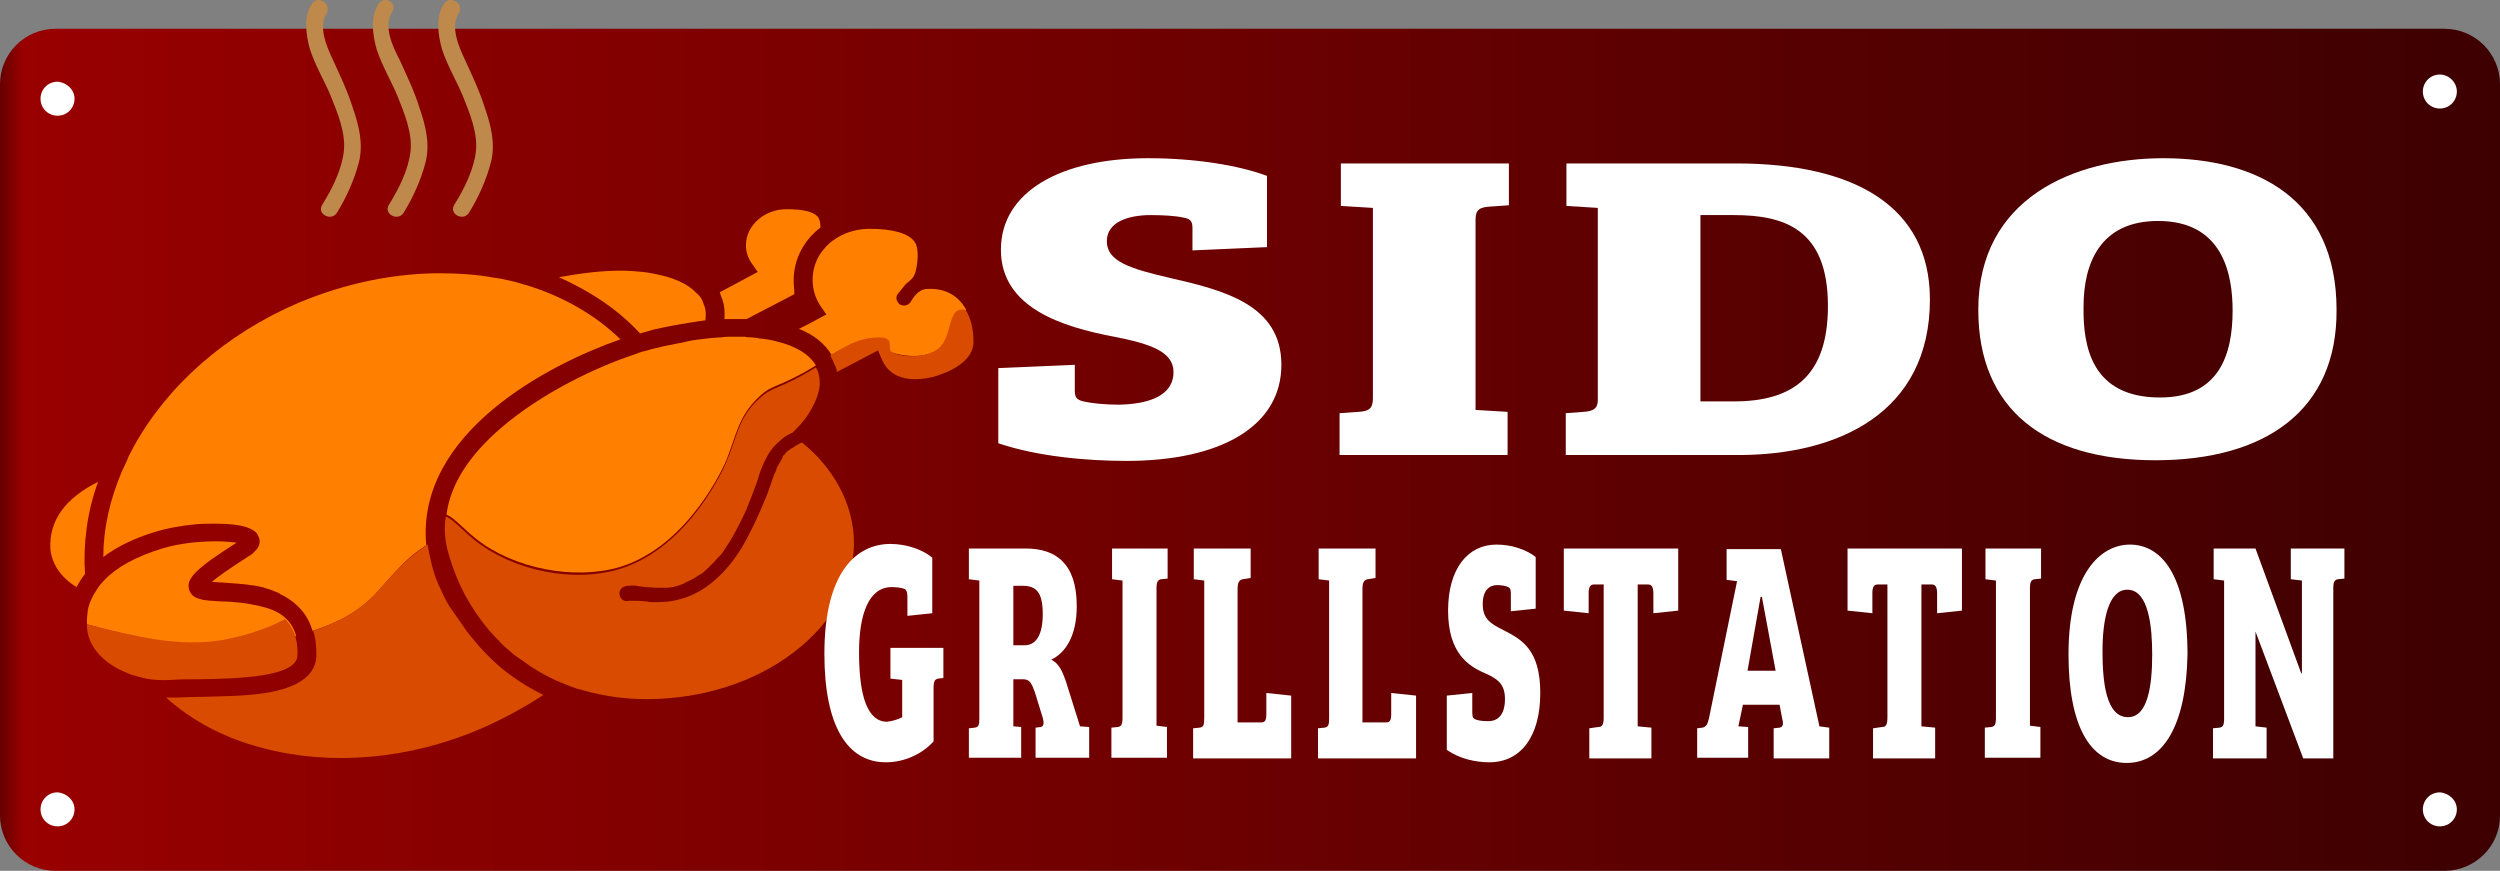 <?xml version="1.0" encoding="utf-8"?>
<!-- Generator: Adobe Illustrator 27.4.0, SVG Export Plug-In . SVG Version: 6.00 Build 0)  -->
<svg version="1.1" id="Ebene_1" xmlns="http://www.w3.org/2000/svg" xmlns:xlink="http://www.w3.org/1999/xlink" x="0px" y="0px"
	 viewBox="0 0 382.4 133.2" style="enable-background:new 0 0 382.4 133.2;" xml:space="preserve">
<rect x="0" y="0" width="382.4" height="133.2" fill="#808080" stroke="none"/>
<style type="text/css">
	.st0{fill:url(#SVGID_1_);}
	.st1{fill:#FFFFFF;}
	.st2{fill:#FF8001;}
	.st3{fill:#D94C00;}
	.st4{fill:#BE894A;}
</style>
<linearGradient id="SVGID_1_" gradientUnits="userSpaceOnUse" x1="-9.765625e-04" y1="68.807" x2="382.381" y2="68.807">
	<stop  offset="0" style="stop-color:#660000"/>
	<stop  offset="9.259259e-03" style="stop-color:#990000"/>
	<stop  offset="1" style="stop-color:#3D0001"/>
</linearGradient>
<path class="st0" d="M373.9,133.2H8.5c-4.7,0-8.5-3.8-8.5-8.5V12.9c0-4.7,3.8-8.5,8.5-8.5h365.4c4.7,0,8.5,3.8,8.5,8.5v111.9
	C382.4,129.4,378.6,133.2,373.9,133.2"/>
<g>
	<path class="st1" d="M179.5,56.9c0-3.1-3.5-4.3-9.1-5.4c-7.9-1.5-17.3-4.4-17.3-13.3c0-8.9,9.2-14,22.5-14c7.3,0,13.9,1.1,18.2,2.7
		v10.9l-11.4,0.5V35c0-0.9-0.1-1.5-1.3-1.7c-1.3-0.3-3.3-0.4-5.1-0.4c-3.5,0-6.7,1.1-6.7,4c0,3.1,3.6,4.2,9.6,5.6
		c8.3,1.9,17.1,4.1,17.1,13.3c0,9.3-9.1,14.7-23.7,14.7c-6.2,0-13.7-0.7-19.6-2.7V56.3l11.7-0.5v3.8c0,1,0.1,1.5,1.3,1.8
		c1.3,0.3,3.4,0.5,5.5,0.5C175.6,61.8,179.5,60.6,179.5,56.9z"/>
	<path class="st1" d="M210,31.8l-4.9-0.3V25h25.7v6.4l-2.9,0.2c-1.6,0.1-2.2,0.5-2.2,2v29.1l4.9,0.3v6.6h-25.7v-6.4l2.9-0.2
		c1.6-0.1,2.2-0.5,2.2-2.1V31.8z"/>
	<path class="st1" d="M239.5,63.2l2.7-0.2c1.5-0.1,2.2-0.5,2.2-1.8V31.8l-4.8-0.3V25h26c18.1,0,29.6,6.6,29.6,20.8
		c0,17.4-14.1,23.8-29.3,23.8h-26.4V63.2z M260.1,61.4h5.1c9.2,0,14.4-4,14.4-14.6c0-11.8-6.7-13.9-14.4-13.9h-5.1V61.4z"/>
	<path class="st1" d="M329.7,70.4c-17,0-27.1-7.8-27.1-23c0-17.1,14.7-23.2,28.3-23.2c14.3,0,26.5,6.2,26.5,23.2
		C357.5,62.7,346.6,70.4,329.7,70.4z M330.4,60.8c9,0,11.1-6.5,11.1-13.3c0-5.6-1.5-13.7-11.4-13.7c-8.8,0-11.4,6.4-11.4,13.1
		C318.6,53.1,320,60.8,330.4,60.8z"/>
</g>
<path class="st2" d="M110.5,45.8c0.3,0.9,0.4,1.9,0.3,3c1.2,0,2.3,0,3.4,0l7.3-3.8c0-1.2-0.1-1-0.1-2.1c0-3.3,1.6-6.2,4.1-8.1
	c0-0.6-0.1-1.1-0.3-1.5c-0.6-0.9-2.3-1.3-4.9-1.3c-3.4,0-6.2,2.5-6.2,5.5c0,1,0.3,2,0.9,2.8l0.9,1.3l-5.8,3.1
	C110.2,45,110.3,45.4,110.5,45.8"/>
<path class="st2" d="M132.9,52.2c1.7-0.4,1.8,1.3,4.1,1.9c0.5,0.1,3.5,0.9,5.9-0.3c3.3-1.6,3.2-5.5,4.9-6.4c-1.1-2-3-3.4-6.1-3.2
	c-1.4,0.1-2.2,1.7-2.3,1.8c0,0,0,0,0,0c0,0-0.1,0.1-0.1,0.2c-0.4,0.5-1,0.7-1.6,0.4c-0.5-0.3-0.8-1.1-0.4-1.6c0.4-0.5,0.8-1,1.2-1.5
	c0.4-0.4,1.2-0.8,1.5-1.8c0.3-1,0.7-3.6-0.1-4.7c-0.9-1.3-3.3-2-6.9-2c-1.6,0-3.1,0.4-4.3,1c-0.6,0.3-1.2,0.7-1.7,1.1
	c-0.5,0.4-0.9,0.9-1.3,1.4c-0.9,1.2-1.4,2.7-1.4,4.3c0,1.4,0.4,2.8,1.2,4l0.9,1.3l-0.4,0.2l-2.2,1.2l-1.6,0.8l0,0c2.3,0.9,4,2.3,5,4
	C129.6,52.7,131.4,52.6,132.9,52.2"/>
<path class="st2" d="M11.7,89.8c0.4-0.7,0.8-1.4,1.3-2c-0.3-4.6,0.3-9.4,2-14.1c-5,2.5-7.5,5.9-7.3,10.2
	C7.9,86.3,9.4,88.4,11.7,89.8"/>
<path class="st2" d="M97.9,51c0.7-0.2,1.4-0.4,2.1-0.6c0.5-0.1,1-0.2,1.4-0.3c0.5-0.1,1-0.2,1.5-0.3c1.7-0.3,3.4-0.6,5-0.8
	c0.1-0.8,0.1-1.6-0.2-2.3c-0.1-0.3-0.2-0.5-0.3-0.8c-0.2-0.4-0.5-0.8-0.9-1.1c-0.3-0.3-0.7-0.7-1.2-1c-1.6-1.1-4-1.8-6.9-2.2
	c-1.1-0.1-2.3-0.2-3.5-0.2c-2.9,0-6.1,0.4-9.4,1C90.4,44.6,94.6,47.4,97.9,51"/>
<path class="st2" d="M58,90.2c4-4.5,4.8-5.2,7.2-6.8C63.6,66.2,84,55.7,94.9,51.9c-3.8-3.7-8.7-6.5-14.1-8.2
	c-0.8-0.2-1.6-0.5-2.5-0.7c-0.9-0.2-1.7-0.4-2.6-0.5c-2.7-0.5-5.5-0.7-8.4-0.7c-7,0-14.4,1.5-21.6,4.5
	c-11.2,4.8-20.2,12.7-25.4,22.3c0,0.1-0.1,0.2-0.1,0.2c-0.3,0.6-0.6,1.1-0.8,1.7c-0.3,0.6-0.5,1.1-0.8,1.7c-1.8,4.3-2.8,8.7-2.8,13
	c2.1-1.6,4.8-2.9,8.1-3.9c1.7-0.5,3.8-0.9,6-1.1c1-0.1,2-0.1,3-0.1h0c2.3,0,3.7,0.2,4.7,0.5c1.5,0.5,1.8,1.1,1.9,1.4
	c0,0.1,0.1,0.1,0.1,0.2c0.2,0.5,0.2,1.2-0.4,1.9c-0.3,0.3-0.6,0.7-1.2,1c-3.1,2-4.8,3.2-5.6,3.9c0.5,0,1,0.1,1.5,0.1
	c1.5,0.1,3.3,0.2,5.2,0.5c0.5,0.1,1.1,0.2,1.6,0.4c0.5,0.1,0.9,0.3,1.4,0.5c0.3,0.1,0.6,0.2,0.8,0.4c2.5,1.2,4.2,3.1,4.9,5.6
	C51.5,95.3,55.1,93.6,58,90.2"/>
<path class="st2" d="M94.9,86.7c10.6-3.3,16-15.8,16.2-16.3c1.5-3.7,1.8-6.7,5-9.7c2.2-2.1,2.8-1.2,8.7-4.8c-1-1.7-3.1-3-6.1-3.7
	c-0.7-0.2-1.4-0.3-2.2-0.4c-0.2,0-0.4,0-0.6-0.1c-0.3,0-0.7-0.1-1-0.1c-0.3,0-0.7,0-1-0.1c-0.5,0-1,0-1.5,0c-0.1,0-0.2,0-0.3,0
	c-0.6,0-1.2,0-1.8,0.1c-0.5,0-1,0.1-1.5,0.1l0,0c0,0,0,0,0,0c-0.6,0.1-1.1,0.1-1.7,0.2c-0.8,0.1-1.6,0.2-2.3,0.4
	c-0.5,0.1-1,0.2-1.5,0.3c-0.5,0.1-1,0.2-1.5,0.3c-0.6,0.1-1.1,0.3-1.7,0.4c-0.5,0.1-1,0.3-1.5,0.4c-0.5,0.1-1,0.3-1.5,0.5
	c-0.1,0-0.2,0.1-0.3,0.1c-5.7,1.9-13.9,5.8-20.1,11.1c-5,4.3-7.8,8.7-8.4,13.3c1.3,0.6,2.5,2.1,4.5,3.7C78.6,87,87.9,88.8,94.9,86.7
	"/>
<path class="st2" d="M44,97.7c0.4-0.1,0.8-0.2,1.3-0.4c-0.7-2.7-2.8-4-5.6-4.6c-0.9-0.2-1.8-0.4-2.8-0.5c-1-0.1-2-0.2-3-0.2
	c-1.4-0.1-2.5-0.1-3.4-0.4c-0.8-0.2-1.4-0.7-1.6-1.5c-0.4-1.6,1-3.1,7.3-7.1c-0.8-0.1-1.9-0.2-3.2-0.2c-2.5,0-5.6,0.3-8.2,1.1
	c-3.9,1.2-6.9,2.8-8.8,4.8c-0.5,0.5-0.9,1-1.2,1.5c-0.2,0.3-0.3,0.5-0.5,0.8c-0.2,0.4-0.4,0.8-0.6,1.3c0,0,0,0,0,0c0,0,0,0,0,0
	c-0.1,0.4-0.3,0.9-0.3,1.4c-0.1,0.6-0.1,1.2-0.1,1.8C21,97.4,31.3,101.4,44,97.7"/>
<path class="st3" d="M128,56.9l6.3-3.3l0.6,1.4c1.5,3.5,5.4,3.2,7.6,2.7c0.1,0,6.4-1.5,6.4-5.4c0-1.7-0.3-3.5-1.2-4.9
	c-3.2-0.7-1.6,4.8-4.9,6.4c-2.5,1.2-5.4,0.5-5.9,0.3c-2-0.5,1.1-3-3.8-2.4c-1.9,0.3-3.5,1-6.1,2.7c0.3,0.5,0.5,1,0.7,1.5
	C127.9,56.2,128,56.5,128,56.9"/>
<path class="st3" d="M48.4,100.3c-0.1,2.8-2.4,4.6-6.7,5.5c-3.3,0.7-7.6,0.7-11.3,0.8c-1.4,0-2.8,0.1-4,0.1c-0.3,0-0.6,0-0.9,0
	c0,0-0.1,0-0.1,0c3.9,3.5,8.9,6.2,14.7,7.7c10.5,2.8,22.5,1.8,33.6-3c3.4-1.5,6.5-3.2,9.4-5.1c-1.8-0.9-3.5-1.9-5.1-3.1
	c-1.7-1.2-3.2-2.7-4.6-4.2c-0.5-0.6-1-1.2-1.5-1.8c-0.5-0.6-0.9-1.2-1.3-1.8c-2-2.9-2-2.6-3.5-5.9c-1-2.3-1.3-4.1-1.7-6.2
	C62.9,85,62,85.7,58,90.2c-3,3.4-6.5,5.1-10.1,6.3C48.3,97.6,48.4,98.9,48.4,100.3"/>
<path class="st3" d="M68.7,85c1.2,4.2,3.3,8.1,6.1,11.4c0.5,0.6,1,1.1,1.5,1.6c0.5,0.6,1.1,1.1,1.7,1.6c0.5,0.5,1.1,0.9,1.7,1.3
	c1.9,1.4,3.9,2.6,6.1,3.5c0.5,0.2,1,0.4,1.5,0.6c0.5,0.2,1.1,0.4,1.6,0.5c3.7,1.1,7.7,1.6,11.9,1.4c8.3-0.4,16-3.2,21.7-8
	c5.5-4.6,8.4-10.6,8.1-16.7c-0.3-5.4-3.1-10.6-7.9-14.5c-0.1,0-0.2,0.1-0.3,0.1c-0.4,0.2-0.9,0.5-1.3,0.8l-0.1,0c0,0-0.1,0-0.1,0.1
	c-0.1,0.1-0.2,0.2-0.3,0.2c-0.2,0.2-0.4,0.3-0.5,0.5c0,0-0.1,0.2-0.2,0.2c-0.1,0.1-0.2,0.2-0.2,0.4c-0.2,0.3-0.3,0.6-0.5,0.9
	c-0.1,0.2-0.2,0.4-0.3,0.5c0,0.1-0.1,0.2-0.1,0.2c0,0,0,0,0,0.1c-0.1,0.3-0.2,0.6-0.4,0.9c-0.5,1.4-0.9,2.8-1.5,4.1
	c-1,2.4-2.1,4.8-3.4,7c-1.1,1.8-2.4,3.5-4,4.9c-1,0.9-2,1.6-3.2,2.2c-0.8,0.4-1.6,0.7-2.5,0.9c-1,0.3-2.1,0.4-3.2,0.4h-0.1
	c-0.3,0-0.5,0-0.8,0c-0.2,0-0.5,0-0.7-0.1c-0.5,0-1-0.1-1.5-0.1c0,0,0,0,0,0c-0.3,0-0.6,0-0.9,0c-0.1,0-0.2,0-0.3,0c0,0-0.1,0-0.1,0
	c-0.6,0.2-1.3-0.2-1.4-0.8c-0.2-0.6,0.2-1.3,0.8-1.4c0.2-0.1,0.4-0.1,0.6-0.1c0.6-0.1,1.2,0,1.7,0.1c0.3,0,0.6,0.1,0.9,0.1
	c0.5,0,1,0.1,1.5,0.1h0c0.5,0,0.9,0,1.4,0c0.1,0,0.2,0,0.3,0c0,0,0.1,0,0.1,0c0,0,0.1,0,0.1,0c0.2,0,0.5-0.1,0.7-0.1
	c0.5-0.1,1.1-0.3,1.6-0.5c0.1,0,0.2-0.1,0.2-0.1c0,0,0,0,0,0c0.1-0.1,0.2-0.1,0.4-0.2c0.1-0.1,0.3-0.1,0.4-0.2
	c0.1-0.1,0.3-0.1,0.4-0.2c0.3-0.2,0.6-0.3,0.8-0.5c0.2-0.1,0.3-0.2,0.5-0.3c0,0,0,0,0,0c0.1,0,0.1-0.1,0.2-0.1
	c0.6-0.5,1.2-1.1,1.7-1.6c0.3-0.3,0.6-0.7,0.9-1c0.1-0.1,0.2-0.2,0.3-0.3c-0.2,0.3,0,0,0.1-0.1c0.1-0.2,0.3-0.4,0.4-0.6
	c0.6-0.9,1.2-1.8,1.7-2.8c0.6-1.1,1.2-2.3,1.7-3.4c0,0,0-0.1,0-0.1c0.1-0.1,0.1-0.3,0.2-0.4c0,0,0,0,0,0c0-0.1,0.1-0.2,0.1-0.3
	c0.1-0.3,0.3-0.7,0.4-1c0.3-0.7,0.5-1.4,0.8-2.1c0.1-0.4,0.3-0.8,0.4-1.3c0.3-0.9,0.7-1.9,1.2-2.8c0.6-1.2,1.5-2.1,2.5-2.9
	c0.4-0.3,0.9-0.6,1.4-0.8l0.7-0.7c1-1,1.8-2.1,2.3-3.1c0.4-0.7,0.7-1.4,0.9-2.1c0.2-0.6,0.3-1.2,0.3-1.7c0-0.5-0.1-1.1-0.2-1.5
	c-0.1-0.3-0.2-0.6-0.4-0.9c-5.9,3.6-6.4,2.7-8.7,4.8c-3.2,2.9-3.4,6-5,9.7c-0.2,0.5-5.6,13-16.2,16.3c-7,2.2-16.2,0.4-22.2-4.3
	c-2-1.6-3.2-3.1-4.5-3.7C67.9,80.7,68,82.8,68.7,85"/>
<path class="st3" d="M17.7,102.1c0.7,0.4,1.6,0.8,2.4,1.1c0.7,0.2,1.4,0.4,2.2,0.6c1.2,0.2,2.5,0.3,3.9,0.2c1.3-0.1,2.6-0.1,4.1-0.1
	c6-0.1,15-0.3,15.2-3.6c0.2-3.9-1.9-5.6-1.9-5.6c-0.4,0.1-2.9,1.9-9.6,3.2C27.3,99,21,97.4,13.3,95.5c0,0.1,0,0.2,0,0.3
	C13.4,98.4,15.1,100.6,17.7,102.1"/>
<path class="st4" d="M47.7,0.6c-1.3,1.9-0.9,4.8-0.3,6.9c0.8,2.5,2.2,4.8,3.2,7.2c1,2.5,2.3,5.6,2,8.4c-0.3,2.8-1.8,5.8-3.3,8.2
	c-0.9,1.4,1.3,2.6,2.2,1.3c1.5-2.4,2.7-5.1,3.4-7.8c0.7-2.8,0-5.6-0.9-8.2c-0.8-2.6-2-5.1-3.1-7.5c-0.9-1.9-2.3-5.1-0.9-7.1
	C50.7,0.5,48.6-0.8,47.7,0.6"/>
<path class="st4" d="M57.9,0.6c-1.3,1.9-0.9,4.8-0.3,6.9c0.8,2.5,2.2,4.8,3.2,7.2c1,2.5,2.3,5.6,2,8.4c-0.3,2.8-1.8,5.8-3.3,8.2
	c-0.9,1.4,1.3,2.6,2.2,1.3c1.5-2.4,2.7-5.1,3.4-7.8c0.7-2.8,0-5.6-0.9-8.2c-0.8-2.6-2-5.1-3.1-7.5C60,7,58.6,3.9,60,1.8
	C60.9,0.5,58.8-0.8,57.9,0.6"/>
<path class="st4" d="M67.9,0.6c-1.3,1.9-0.9,4.8-0.3,6.9c0.8,2.5,2.2,4.8,3.2,7.2c1,2.5,2.3,5.6,2,8.4c-0.3,2.8-1.8,5.8-3.3,8.2
	c-0.9,1.4,1.3,2.6,2.2,1.3c1.5-2.4,2.7-5.1,3.4-7.8c0.7-2.8,0-5.6-0.9-8.2c-0.8-2.6-2-5.1-3.1-7.5c-0.9-1.9-2.3-5.1-0.9-7.1
	C71,0.5,68.8-0.8,67.9,0.6"/>
<g>
	<path class="st1" d="M138,109.7V104l-1.8-0.2v-4.7h8.1v4.6l-0.8,0.1c-0.5,0.1-0.7,0.4-0.7,1.4v8.2c-1.7,1.9-4.4,3.2-7.3,3.2
		c-5.8,0-9.4-5.4-9.4-16.6c0-12.5,4.9-16.8,10.1-16.8c2.5,0,5,0.9,6.4,2.1v8.5l-3.8,0.4v-2.8c0-0.7-0.1-1.1-0.4-1.3
		c-0.5-0.2-1.3-0.3-2-0.3c-3.5,0-5,4.1-5,10c0,6.7,1.3,10.6,4.3,10.6C136.4,110.3,137.3,110.1,138,109.7z"/>
	<path class="st1" d="M148.2,111.4l0.9-0.1c0.6-0.1,0.7-0.4,0.7-1.5V88.8l-1.6-0.2v-4.7h8.7c4.6,0,7.8,2.3,7.8,8.8
		c0,4.7-1.8,7.2-3.9,8.2c1.2,0.6,1.7,1.8,2.2,3.2l2.2,7l1.4,0.1v4.7h-8.2v-4.6l0.8-0.1c0.5-0.1,0.5-0.7,0.3-1.4l-1.2-3.9
		c-0.5-1.4-0.8-2-1.8-2H155v7.2l1.2,0.1v4.7h-8V111.4z M156.7,98.7c1.8,0,2.8-1.6,2.8-4.8c0-3.3-1-4.3-3.1-4.3H155v9.1H156.7z"/>
	<path class="st1" d="M171.7,88.8l-1.6-0.2v-4.7h8.5v4.6l-1,0.1c-0.5,0.1-0.7,0.4-0.7,1.4v21l1.6,0.2v4.7H170v-4.6l1-0.1
		c0.5-0.1,0.7-0.3,0.7-1.5V88.8z"/>
	<path class="st1" d="M184.2,88.8l-1.6-0.2v-4.7h8.7v4.5l-1.2,0.2c-0.5,0.1-0.8,0.4-0.8,1.5v20.4h3.6c0.6,0,0.8-0.3,0.8-1.3V106
		l3.8,0.4v9.6h-15v-4.6l1-0.1c0.6-0.1,0.7-0.4,0.7-1.5V88.8z"/>
	<path class="st1" d="M203.3,88.8l-1.6-0.2v-4.7h8.7v4.5l-1.2,0.2c-0.5,0.1-0.8,0.4-0.8,1.5v20.4h3.6c0.6,0,0.8-0.3,0.8-1.3V106
		l3.8,0.4v9.6h-15v-4.6l1-0.1c0.6-0.1,0.7-0.4,0.7-1.5V88.8z"/>
	<path class="st1" d="M230.2,106.9c0-2.3-1.2-3.1-3-3.9c-2.6-1.1-5.7-3.1-5.7-9.6c0-6.4,3-10.1,7.4-10.1c2.4,0,4.6,0.8,6,1.9v7.9
		l-3.8,0.4v-2.4c0-0.7,0-1.1-0.4-1.3c-0.4-0.2-1.1-0.3-1.7-0.3c-1.2,0-2.2,0.8-2.2,2.9c0,2.3,1.2,3,3.2,4c2.7,1.4,5.6,2.9,5.6,9.6
		c0,6.7-3,10.6-7.8,10.6c-2,0-4.5-0.5-6.5-1.9v-8.3l3.9-0.4v2.7c0,0.7,0,1.1,0.4,1.3c0.4,0.2,1.1,0.3,1.8,0.3
		C228.9,110.4,230.2,109.6,230.2,106.9z"/>
	<path class="st1" d="M245.5,89.4h-1.7c-0.6,0-0.8,0.5-0.8,1.3v3.1l-3.8-0.4v-9.5h17.5v9.5l-3.8,0.4v-3c0-0.9-0.2-1.4-0.8-1.4h-1.6
		v21.7l2.1,0.2v4.7h-9.5v-4.6l1.4-0.2c0.6,0,0.8-0.4,0.8-1.5V89.4z"/>
	<path class="st1" d="M259.6,116v-4.6l0.8-0.1c0.6-0.1,0.8-0.6,1-1.4l4.3-21l-1.6-0.2v-4.7h8.3l5.9,27.1l1.5,0.2v4.7h-8.5v-4.6
		l0.9-0.1c0.6-0.1,0.6-0.7,0.4-1.4l-0.4-2.1h-5.6l-0.7,3.3l1.5,0.1v4.7H259.6z M267.3,102.6h4.3l-2.1-11.3h-0.2L267.3,102.6z"/>
	<path class="st1" d="M288.9,89.4h-1.7c-0.6,0-0.8,0.5-0.8,1.3v3.1l-3.8-0.4v-9.5h17.5v9.5l-3.8,0.4v-3c0-0.9-0.2-1.4-0.8-1.4h-1.6
		v21.7l2.1,0.2v4.7h-9.5v-4.6l1.4-0.2c0.6,0,0.8-0.4,0.8-1.5V89.4z"/>
	<path class="st1" d="M305.3,88.8l-1.6-0.2v-4.7h8.5v4.6l-1,0.1c-0.5,0.1-0.7,0.4-0.7,1.4v21l1.6,0.2v4.7h-8.5v-4.6l1-0.1
		c0.5-0.1,0.7-0.3,0.7-1.5V88.8z"/>
	<path class="st1" d="M325.3,116.7c-5.6,0-8.9-5.7-8.9-16.6c0-12.4,4.9-16.8,9.4-16.8c4.7,0,8.8,4.5,8.8,16.8
		C334.4,111.1,330.8,116.7,325.3,116.7z M325.5,109.7c3,0,3.7-4.7,3.7-9.6c0-4.1-0.5-9.9-3.8-9.9c-2.9,0-3.8,4.6-3.8,9.4
		C321.6,104.2,322.1,109.7,325.5,109.7z"/>
	<path class="st1" d="M356.9,116h-4.6l-7.3-19.4H345v14.5l1.7,0.2v4.7h-8.2v-4.6l1-0.1c0.5-0.1,0.7-0.3,0.7-1.4V88.8l-1.6-0.2v-4.7
		h6.4l7,19.1h0.1V88.8l-1.7-0.2v-4.7h8.2v4.6l-1,0.1c-0.5,0.1-0.7,0.4-0.7,1.4V116z"/>
</g>
<path class="st1" d="M11.4,15.1c0,1.4-1.1,2.6-2.6,2.6c-1.4,0-2.6-1.1-2.6-2.6c0-1.4,1.1-2.6,2.6-2.6C10.2,12.6,11.4,13.7,11.4,15.1
	"/>
<path class="st1" d="M375.8,14c0,1.4-1.1,2.6-2.6,2.6c-1.4,0-2.6-1.1-2.6-2.6c0-1.4,1.1-2.6,2.6-2.6C374.6,11.4,375.8,12.6,375.8,14
	"/>
<path class="st1" d="M11.4,123.8c0,1.4-1.1,2.6-2.6,2.6c-1.4,0-2.6-1.1-2.6-2.6c0-1.4,1.1-2.6,2.6-2.6
	C10.2,121.3,11.4,122.4,11.4,123.8"/>
<path class="st1" d="M375.8,123.8c0,1.4-1.1,2.6-2.6,2.6c-1.4,0-2.6-1.1-2.6-2.6c0-1.4,1.1-2.6,2.6-2.6
	C374.6,121.3,375.8,122.4,375.8,123.8"/>
</svg>

